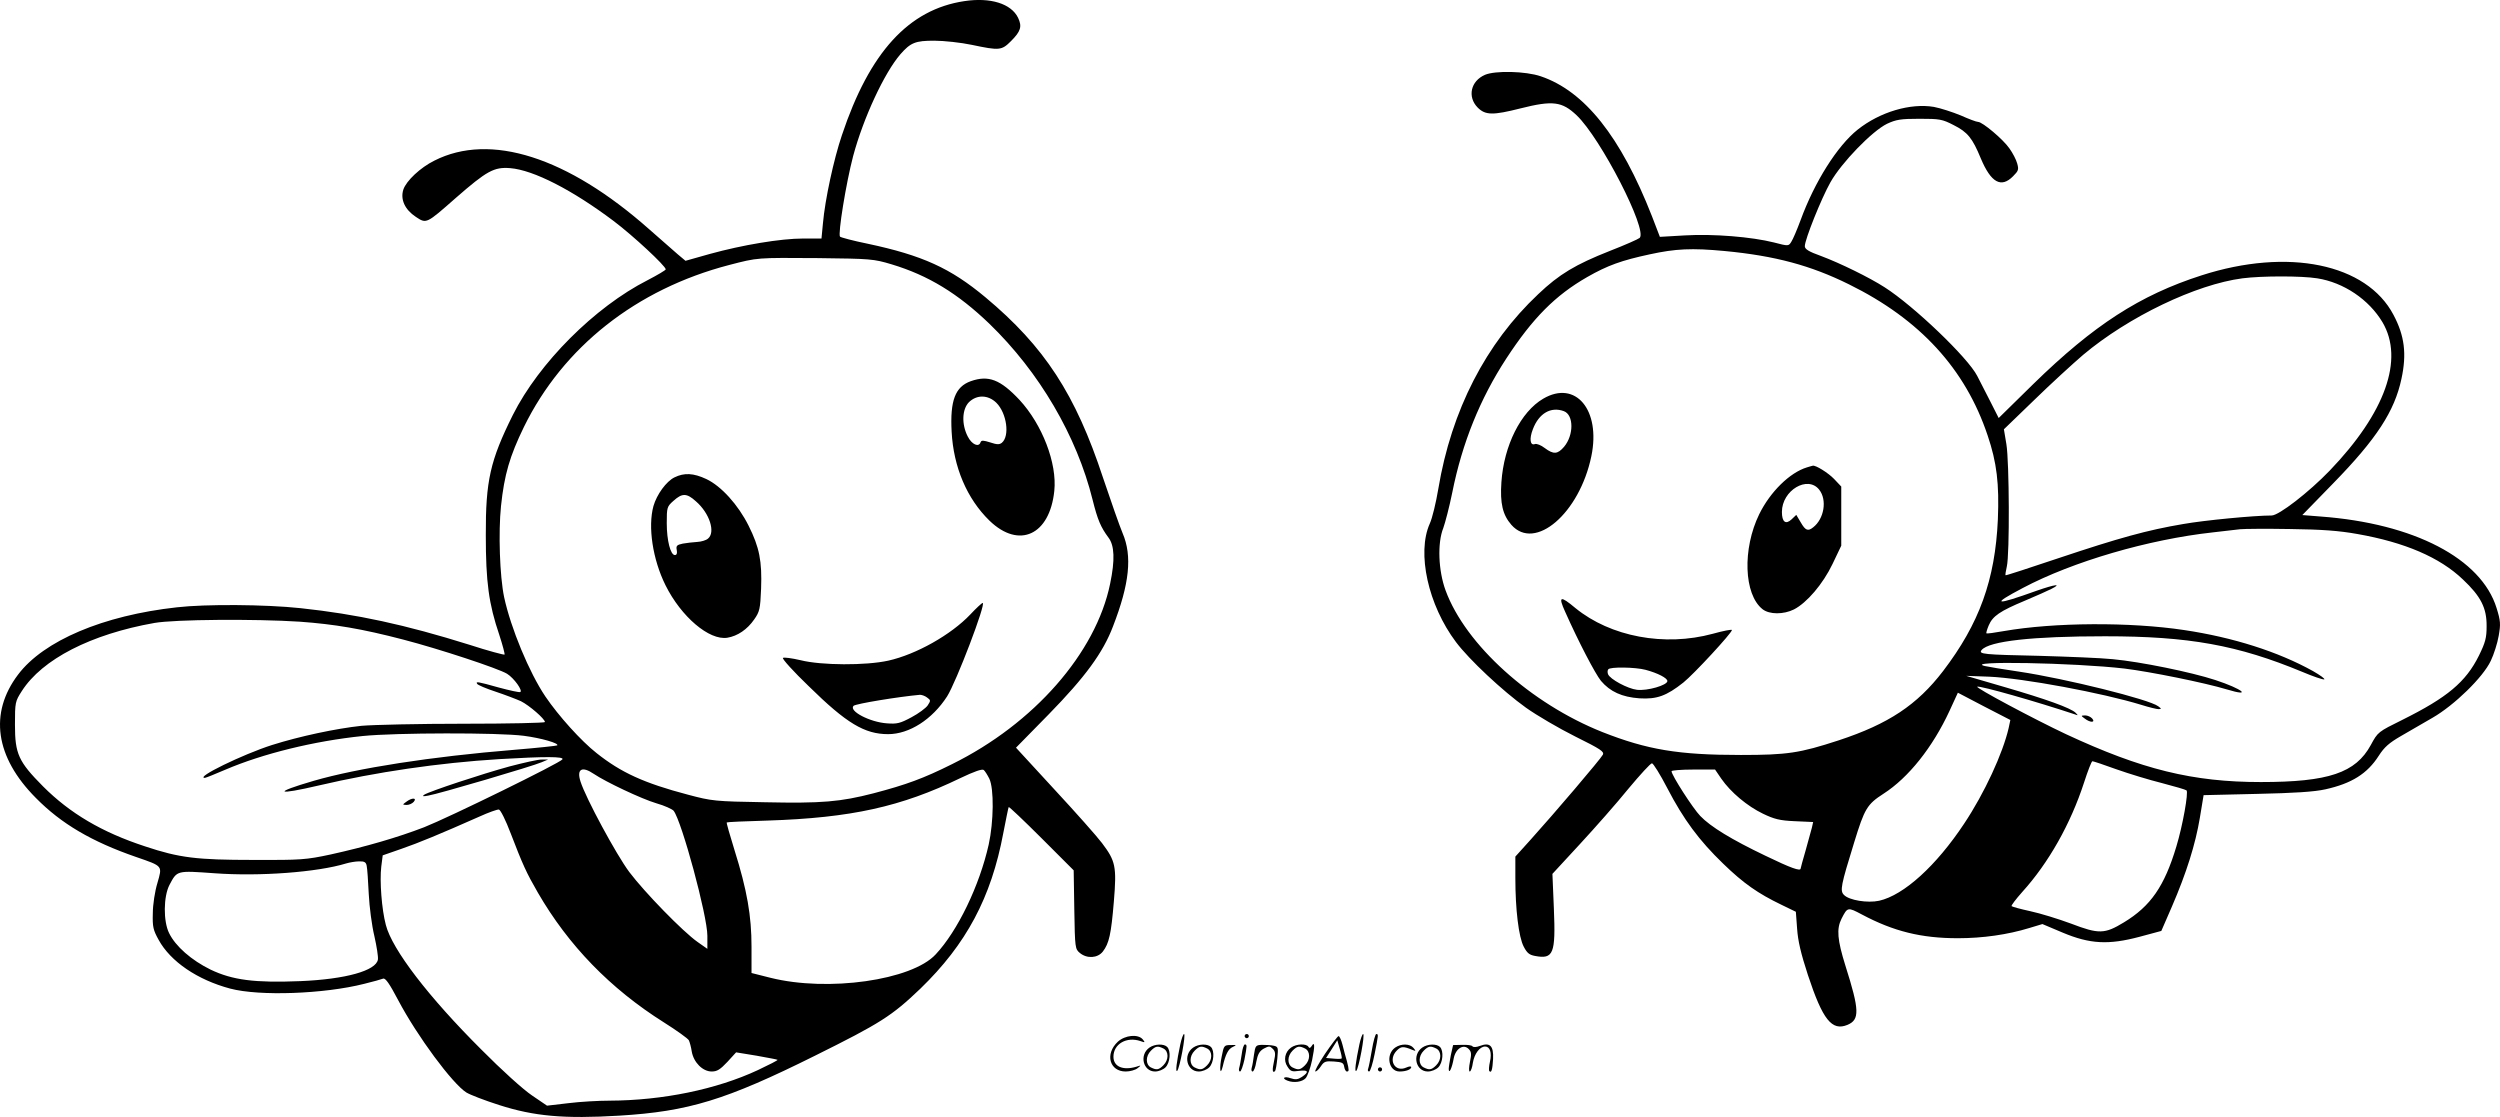 <?xml version="1.0" encoding="UTF-8"?>
<svg xmlns="http://www.w3.org/2000/svg" version="1.0" viewBox="0 0 1200.507 536.389" preserveAspectRatio="xMidYMid meet">
  <g transform="translate(-0.322,536.541) scale(0.1,-0.1)" fill="#000000" stroke="none">
    <path d="M4634 5360 c-267 -40 -455 -245 -588 -644 -39 -115 -81 -309 -91 -423 l-7 -73 -88 0 c-108 0 -292 -31 -448 -74 l-117 -33 -37 31 c-20 17 -82 72 -138 121 -392 347 -763 465 -1031 329 -67 -33 -135 -97 -149 -139 -15 -47 7 -96 60 -131 51 -34 50 -34 192 91 149 130 183 149 261 143 112 -9 299 -105 497 -254 93 -70 250 -216 250 -232 0 -4 -39 -27 -87 -52 -254 -129 -522 -398 -647 -647 -109 -219 -131 -316 -130 -578 0 -224 14 -329 65 -479 16 -49 27 -91 25 -94 -3 -2 -79 18 -168 47 -310 97 -541 147 -812 176 -169 18 -455 20 -594 4 -353 -39 -639 -160 -762 -323 -140 -185 -110 -396 85 -592 122 -124 268 -210 482 -284 130 -45 126 -41 102 -125 -12 -39 -22 -104 -22 -145 -2 -66 2 -81 28 -128 57 -104 186 -192 344 -234 140 -37 450 -26 643 23 42 10 83 22 91 25 11 4 31 -25 72 -103 92 -174 261 -402 328 -444 18 -11 88 -38 157 -60 168 -54 312 -67 577 -51 332 20 512 75 940 288 314 156 368 190 506 322 220 213 340 437 398 747 13 66 24 122 26 125 2 2 73 -65 158 -150 l154 -154 3 -189 c3 -185 4 -189 27 -208 34 -28 85 -25 110 7 30 39 40 83 53 241 14 168 8 194 -57 280 -24 32 -127 148 -229 258 l-184 200 157 160 c175 179 261 296 309 423 79 204 93 337 46 447 -14 33 -56 153 -94 266 -132 401 -281 630 -565 867 -168 140 -302 201 -565 257 -69 14 -129 30 -133 34 -11 11 29 258 63 387 49 183 150 400 227 489 49 56 72 65 162 65 47 0 129 -9 181 -20 133 -28 143 -27 188 18 47 47 54 70 34 112 -33 68 -133 99 -258 80z m-349 -1264 c176 -53 318 -140 469 -285 240 -232 420 -539 496 -846 24 -96 39 -131 76 -181 29 -38 32 -107 8 -222 -68 -332 -366 -672 -759 -866 -138 -69 -221 -99 -377 -140 -159 -41 -248 -49 -522 -43 -241 4 -255 6 -368 36 -213 56 -323 107 -440 200 -74 58 -183 179 -246 272 -77 114 -166 328 -198 477 -21 100 -28 310 -15 437 16 152 42 240 110 380 188 384 540 662 986 778 139 36 130 35 425 33 256 -3 268 -4 355 -30z m-2842 -1716 c166 -12 298 -34 497 -86 173 -45 455 -138 498 -164 34 -21 78 -83 63 -88 -5 -2 -51 8 -103 22 -103 29 -112 30 -103 17 3 -5 42 -22 88 -37 45 -15 100 -36 122 -46 40 -20 115 -85 115 -100 0 -4 -175 -8 -389 -8 -214 0 -435 -5 -492 -10 -122 -13 -296 -50 -429 -92 -141 -45 -373 -158 -323 -158 4 0 49 18 100 40 178 76 424 137 658 161 158 16 652 17 774 1 84 -11 170 -36 160 -46 -2 -2 -94 -12 -204 -21 -404 -33 -754 -88 -965 -149 -199 -58 -183 -71 26 -22 274 64 573 108 864 126 220 13 313 13 304 -1 -10 -17 -545 -279 -664 -326 -127 -49 -282 -94 -450 -131 -117 -25 -141 -27 -370 -26 -273 0 -355 10 -520 65 -208 68 -361 159 -490 288 -118 119 -135 156 -135 296 0 108 1 112 33 162 98 153 332 273 637 327 97 17 482 20 698 6z m3311 -754 c23 -48 21 -207 -3 -316 -44 -197 -149 -415 -255 -528 -115 -124 -517 -181 -793 -112 l-91 23 0 126 c0 148 -21 271 -82 465 -22 71 -39 130 -37 132 1 2 90 6 197 9 400 13 640 66 925 204 65 31 104 45 112 39 6 -5 18 -24 27 -42z m-1899 23 c56 -38 229 -120 300 -141 39 -11 76 -28 83 -36 39 -50 162 -504 162 -600 l0 -63 -47 33 c-71 50 -254 238 -328 336 -62 83 -209 355 -234 434 -20 61 7 76 64 37z m-400 -284 c58 -151 76 -191 131 -286 147 -254 348 -461 605 -623 62 -39 116 -78 120 -86 4 -8 11 -33 14 -54 9 -52 52 -96 96 -96 26 0 41 10 75 46 l42 46 98 -16 c54 -10 100 -18 101 -20 2 -2 -41 -24 -94 -49 -199 -93 -458 -146 -713 -147 -52 0 -141 -5 -197 -12 l-103 -12 -72 49 c-42 28 -147 123 -243 220 -253 252 -429 481 -459 599 -20 75 -30 211 -22 279 l7 55 89 31 c84 29 188 72 375 155 44 20 86 35 94 34 8 -2 33 -52 56 -113z m-691 -157 c3 -13 7 -74 10 -136 3 -62 15 -153 27 -202 11 -49 19 -99 17 -112 -8 -54 -156 -95 -372 -104 -220 -9 -326 5 -431 55 -92 45 -169 112 -200 176 -28 57 -27 175 2 231 37 70 34 69 216 56 217 -16 495 5 632 47 17 5 45 10 62 10 26 1 34 -4 37 -21z M4665 3535 c-75 -27 -100 -93 -92 -243 9 -169 73 -321 182 -427 142 -137 289 -69 311 143 14 133 -58 319 -167 437 -92 98 -149 120 -234 90z m123 -104 c50 -50 65 -160 26 -192 -12 -9 -23 -9 -56 2 -32 10 -42 11 -46 1 -8 -26 -42 -12 -62 28 -30 59 -27 130 6 164 38 37 92 36 132 -3z M3242 3073 c-39 -19 -85 -82 -101 -138 -27 -99 -4 -255 58 -380 75 -151 210 -266 297 -252 49 8 96 40 129 88 26 37 29 50 33 147 5 133 -8 199 -60 303 -50 100 -131 190 -203 224 -62 29 -106 31 -153 8z m103 -115 c66 -57 95 -149 58 -179 -9 -8 -32 -15 -52 -16 -20 -1 -51 -5 -69 -8 -29 -6 -33 -11 -29 -31 3 -15 0 -24 -9 -24 -21 0 -39 70 -39 153 0 76 1 80 33 108 41 37 63 37 107 -3z M4663 2415 c-93 -98 -260 -192 -394 -222 -108 -24 -322 -23 -421 2 -43 10 -81 15 -85 11 -5 -4 51 -66 124 -136 181 -178 268 -230 381 -230 102 0 212 71 283 181 44 69 189 449 171 449 -4 0 -31 -25 -59 -55z m-208 -399 c18 -13 18 -15 3 -38 -9 -13 -44 -39 -78 -57 -54 -29 -69 -33 -119 -29 -81 6 -183 59 -159 84 10 10 218 44 319 53 8 0 24 -5 34 -13z M2450 1685 c-132 -36 -383 -119 -410 -136 -11 -8 -5 -9 20 -4 46 7 504 142 544 160 l31 13 -30 0 c-16 1 -86 -15 -155 -33z M1954 1515 c-19 -14 -19 -14 2 -15 12 0 27 7 34 15 17 20 -9 21 -36 0z M7134 5006 c-69 -30 -85 -106 -35 -157 37 -37 72 -38 206 -4 155 39 199 33 269 -33 116 -110 342 -551 303 -589 -7 -6 -70 -34 -142 -62 -167 -66 -244 -112 -345 -208 -252 -237 -417 -558 -480 -935 -11 -66 -29 -141 -41 -167 -63 -141 -8 -391 126 -569 63 -84 223 -234 336 -315 52 -37 158 -99 236 -138 123 -61 141 -73 133 -88 -10 -20 -235 -284 -346 -407 l-74 -82 0 -103 c0 -151 16 -283 40 -329 16 -31 27 -40 54 -45 89 -17 100 10 91 227 l-7 167 132 143 c73 79 178 198 233 266 56 67 106 122 113 122 6 0 40 -54 74 -120 78 -150 152 -250 268 -362 98 -95 167 -143 279 -197 l70 -34 6 -81 c4 -59 18 -119 52 -223 71 -215 115 -270 190 -239 59 25 58 70 -10 284 -39 125 -43 177 -19 225 29 57 30 57 98 21 152 -81 285 -114 461 -114 119 0 239 17 343 49 l63 19 97 -41 c131 -55 220 -60 370 -20 l104 28 50 115 c71 164 114 302 135 428 l18 109 255 6 c182 4 276 10 330 22 126 28 201 75 256 161 27 42 50 62 107 95 39 23 108 63 152 88 104 60 242 194 279 273 15 31 32 85 38 120 10 56 9 72 -10 133 -73 238 -397 407 -845 440 l-88 7 148 152 c209 214 295 347 328 502 26 120 15 207 -38 307 -129 246 -506 324 -922 190 -296 -95 -518 -239 -807 -521 l-167 -164 -40 79 c-22 43 -50 98 -63 123 -44 87 -304 336 -445 426 -73 47 -214 116 -305 150 -59 21 -78 33 -78 47 0 32 79 229 123 307 53 94 200 246 272 281 43 20 65 24 155 24 97 0 110 -2 164 -30 68 -34 91 -63 131 -160 49 -117 98 -144 155 -86 26 26 28 32 20 61 -5 19 -22 51 -37 72 -29 43 -130 128 -151 128 -8 0 -45 14 -83 31 -39 16 -97 35 -129 41 -113 19 -259 -24 -366 -109 -98 -78 -207 -251 -274 -434 -17 -46 -37 -93 -45 -105 -13 -21 -14 -21 -83 -3 -107 27 -291 42 -427 34 l-121 -7 -38 99 c-150 383 -324 601 -534 672 -73 25 -219 28 -268 7z m1151 -846 c242 -23 413 -69 597 -160 341 -168 559 -406 666 -726 44 -130 56 -232 49 -403 -13 -290 -89 -500 -263 -728 -125 -163 -262 -254 -502 -333 -187 -61 -246 -70 -469 -70 -300 0 -449 25 -665 110 -344 137 -657 419 -753 680 -35 95 -40 228 -11 300 9 25 29 101 43 170 48 240 134 451 259 643 128 196 236 304 389 392 98 56 165 80 300 109 124 27 201 31 360 16z m2845 -131 c128 -20 249 -102 314 -211 105 -178 13 -435 -253 -712 -101 -105 -245 -216 -279 -216 -84 0 -323 -23 -425 -41 -172 -29 -309 -67 -596 -163 -140 -47 -256 -85 -257 -83 -2 1 1 20 6 42 14 58 12 503 -2 587 l-12 72 145 140 c80 78 186 175 235 217 219 184 543 339 766 368 93 12 284 12 358 0z m194 -1228 c227 -40 395 -112 506 -218 86 -81 115 -137 114 -225 0 -56 -6 -78 -37 -141 -63 -127 -152 -201 -367 -308 -117 -58 -118 -58 -152 -121 -73 -134 -203 -178 -528 -178 -327 0 -571 60 -936 230 -151 71 -438 224 -426 228 15 5 283 -71 472 -134 13 -5 13 -4 0 9 -24 23 -141 65 -340 123 l-185 54 110 -4 c162 -7 545 -78 733 -136 35 -11 72 -20 81 -20 14 1 14 2 -2 14 -43 33 -446 133 -667 166 -74 11 -148 23 -165 27 -110 26 429 16 670 -12 123 -15 385 -68 491 -100 125 -38 76 2 -55 45 -116 38 -361 88 -492 100 -57 6 -214 12 -349 16 -274 6 -297 8 -281 28 36 43 244 66 592 66 403 0 637 -42 948 -171 52 -22 99 -38 105 -36 6 2 -19 20 -54 40 -167 93 -384 162 -619 197 -259 39 -624 37 -865 -5 -44 -8 -82 -13 -84 -11 -2 2 3 19 11 38 19 45 54 69 174 119 54 23 111 48 126 56 54 27 20 23 -69 -8 -203 -73 -223 -69 -67 13 240 127 603 233 913 267 52 6 111 13 130 15 19 2 127 3 240 1 153 -2 235 -8 324 -24z m-1675 -931 c-28 -122 -116 -313 -214 -460 -134 -202 -289 -343 -408 -370 -55 -12 -144 2 -169 28 -20 20 -15 45 49 252 50 163 62 183 141 234 120 77 236 223 317 398 l40 87 126 -66 126 -65 -8 -38z m518 -199 c59 -21 158 -51 218 -66 61 -16 113 -31 118 -35 10 -9 -18 -168 -49 -270 -57 -190 -123 -286 -252 -364 -92 -56 -120 -57 -253 -6 -62 23 -150 50 -197 60 -46 10 -86 21 -89 24 -3 3 20 33 51 68 126 139 232 326 297 526 18 56 36 102 40 102 4 0 56 -17 116 -39z m-1898 -45 c45 -65 125 -132 200 -168 54 -26 81 -33 153 -36 l88 -4 -6 -27 c-4 -14 -17 -63 -30 -109 -13 -45 -24 -84 -24 -87 0 -15 -47 2 -169 61 -163 78 -263 139 -313 191 -35 36 -138 196 -138 215 0 4 47 8 105 8 l104 0 30 -44z M7414 3451 c-108 -63 -189 -225 -201 -401 -7 -102 6 -157 48 -205 113 -128 327 55 384 330 46 222 -76 367 -231 276z m99 -60 c48 -18 48 -115 1 -171 -31 -36 -50 -38 -93 -6 -18 14 -39 22 -47 19 -23 -9 -28 25 -10 71 29 77 87 110 149 87z M8680 3121 c-82 -25 -176 -117 -229 -225 -81 -166 -74 -385 16 -456 33 -26 101 -26 151 -1 62 32 139 122 185 218 l42 88 0 142 0 142 -35 37 c-28 29 -89 67 -102 63 -2 0 -14 -4 -28 -8z m59 -107 c39 -49 24 -140 -29 -181 -25 -20 -37 -15 -59 23 l-22 37 -23 -22 c-28 -26 -46 -12 -46 36 0 104 124 177 179 107z M7519 2428 c65 -146 144 -297 172 -332 44 -52 101 -78 185 -84 83 -5 129 11 211 76 50 40 233 238 233 252 0 4 -42 -4 -92 -18 -232 -63 -491 -14 -659 123 -74 62 -84 58 -50 -17z m386 -279 c60 -16 105 -40 105 -54 0 -20 -96 -48 -146 -42 -44 5 -130 51 -139 75 -3 8 -3 18 1 23 7 13 130 11 179 -2z M10014 1915 c27 -21 53 -20 36 0 -7 8 -22 15 -34 15 -21 -1 -21 -1 -2 -15z M5671 350 c-18 -85 -24 -135 -15 -127 12 11 43 177 33 177 -4 0 -12 -22 -18 -50z M5980 390 c0 -5 5 -10 10 -10 6 0 10 5 10 10 0 6 -4 10 -10 10 -5 0 -10 -4 -10 -10z M6531 350 c-18 -85 -24 -135 -15 -127 12 11 43 177 33 177 -4 0 -12 -22 -18 -50z M6591 323 c-7 -42 -15 -82 -18 -90 -3 -7 -1 -13 5 -13 5 0 17 37 26 83 19 95 19 97 8 97 -4 0 -14 -34 -21 -77z M5371 363 c-63 -59 -40 -143 38 -143 20 0 46 7 57 16 18 14 18 15 -6 7 -64 -19 -110 0 -110 48 0 61 63 98 130 75 22 -8 23 -7 11 8 -22 27 -85 21 -120 -11z M6366 305 c-31 -47 -52 -85 -46 -85 5 0 17 11 26 25 15 23 23 26 63 23 39 -3 46 -6 49 -25 2 -13 8 -23 13 -23 11 0 11 6 0 50 -6 19 -15 54 -21 78 -6 23 -14 42 -19 42 -4 0 -33 -38 -65 -85z m80 -22 c-2 -3 -20 -3 -40 -1 l-35 3 27 42 27 43 12 -42 c7 -23 11 -43 9 -45z M5523 335 c-50 -35 -31 -115 27 -115 17 0 39 9 50 20 22 22 27 79 8 98 -16 16 -59 15 -85 -3z m68 -5 c25 -14 25 -54 -1 -80 -23 -23 -33 -24 -61 -10 -25 14 -25 54 1 80 23 23 33 24 61 10z M5733 335 c-50 -35 -31 -115 27 -115 17 0 39 9 50 20 22 22 27 79 8 98 -16 16 -59 15 -85 -3z m68 -5 c25 -14 25 -54 -1 -80 -23 -23 -33 -24 -61 -10 -25 14 -25 54 1 80 23 23 33 24 61 10z M5870 293 c-12 -56 -8 -100 5 -48 13 57 26 83 48 93 20 9 19 10 -10 9 -31 0 -33 -2 -43 -54z M5966 303 c-4 -27 -9 -56 -12 -65 -3 -10 -1 -18 4 -18 5 0 14 26 21 57 13 68 13 73 2 73 -5 0 -12 -21 -15 -47z M6025 301 c-3 -25 -8 -54 -11 -63 -3 -10 -1 -18 4 -18 6 0 14 21 18 47 7 36 15 51 36 63 25 13 29 13 43 -1 13 -13 14 -24 6 -60 -9 -41 -8 -59 5 -47 3 3 8 31 11 61 5 53 4 56 -18 61 -13 3 -38 4 -56 4 -29 -1 -32 -4 -38 -47z M6203 335 c-30 -21 -38 -62 -17 -92 14 -22 21 -25 55 -20 45 6 50 -5 14 -29 -20 -13 -31 -14 -55 -6 -30 11 -44 -1 -14 -12 30 -12 71 -6 87 12 9 10 23 49 31 87 14 68 13 93 -3 66 -6 -9 -11 -10 -15 -2 -10 16 -58 14 -83 -4z m68 -5 c25 -14 25 -54 -1 -80 -23 -23 -33 -24 -61 -10 -25 14 -25 54 1 80 23 23 33 24 61 10z M6703 335 c-47 -33 -32 -115 21 -115 31 0 56 10 56 21 0 5 -11 4 -24 -2 -55 -25 -89 38 -45 82 20 20 31 21 74 3 18 -7 18 -6 6 9 -17 21 -59 22 -88 2z M6833 335 c-50 -35 -31 -115 27 -115 17 0 39 9 50 20 22 22 27 79 8 98 -16 16 -59 15 -85 -3z m68 -5 c25 -14 25 -54 -1 -80 -23 -23 -33 -24 -61 -10 -25 14 -25 54 1 80 23 23 33 24 61 10z M6970 298 c-5 -27 -10 -57 -10 -66 1 -27 16 5 24 51 9 47 47 71 72 45 13 -13 14 -24 6 -62 -5 -25 -6 -46 -1 -46 5 0 12 19 15 42 7 43 33 78 59 78 23 0 33 -29 23 -73 -5 -22 -6 -42 -3 -45 10 -11 15 6 18 58 3 64 -15 81 -63 63 -18 -7 -32 -7 -36 -2 -3 5 -25 8 -49 7 l-44 -1 -11 -49z M6620 230 c0 -5 5 -10 10 -10 6 0 10 5 10 10 0 6 -4 10 -10 10 -5 0 -10 -4 -10 -10z"></path>
  </g>
</svg>
